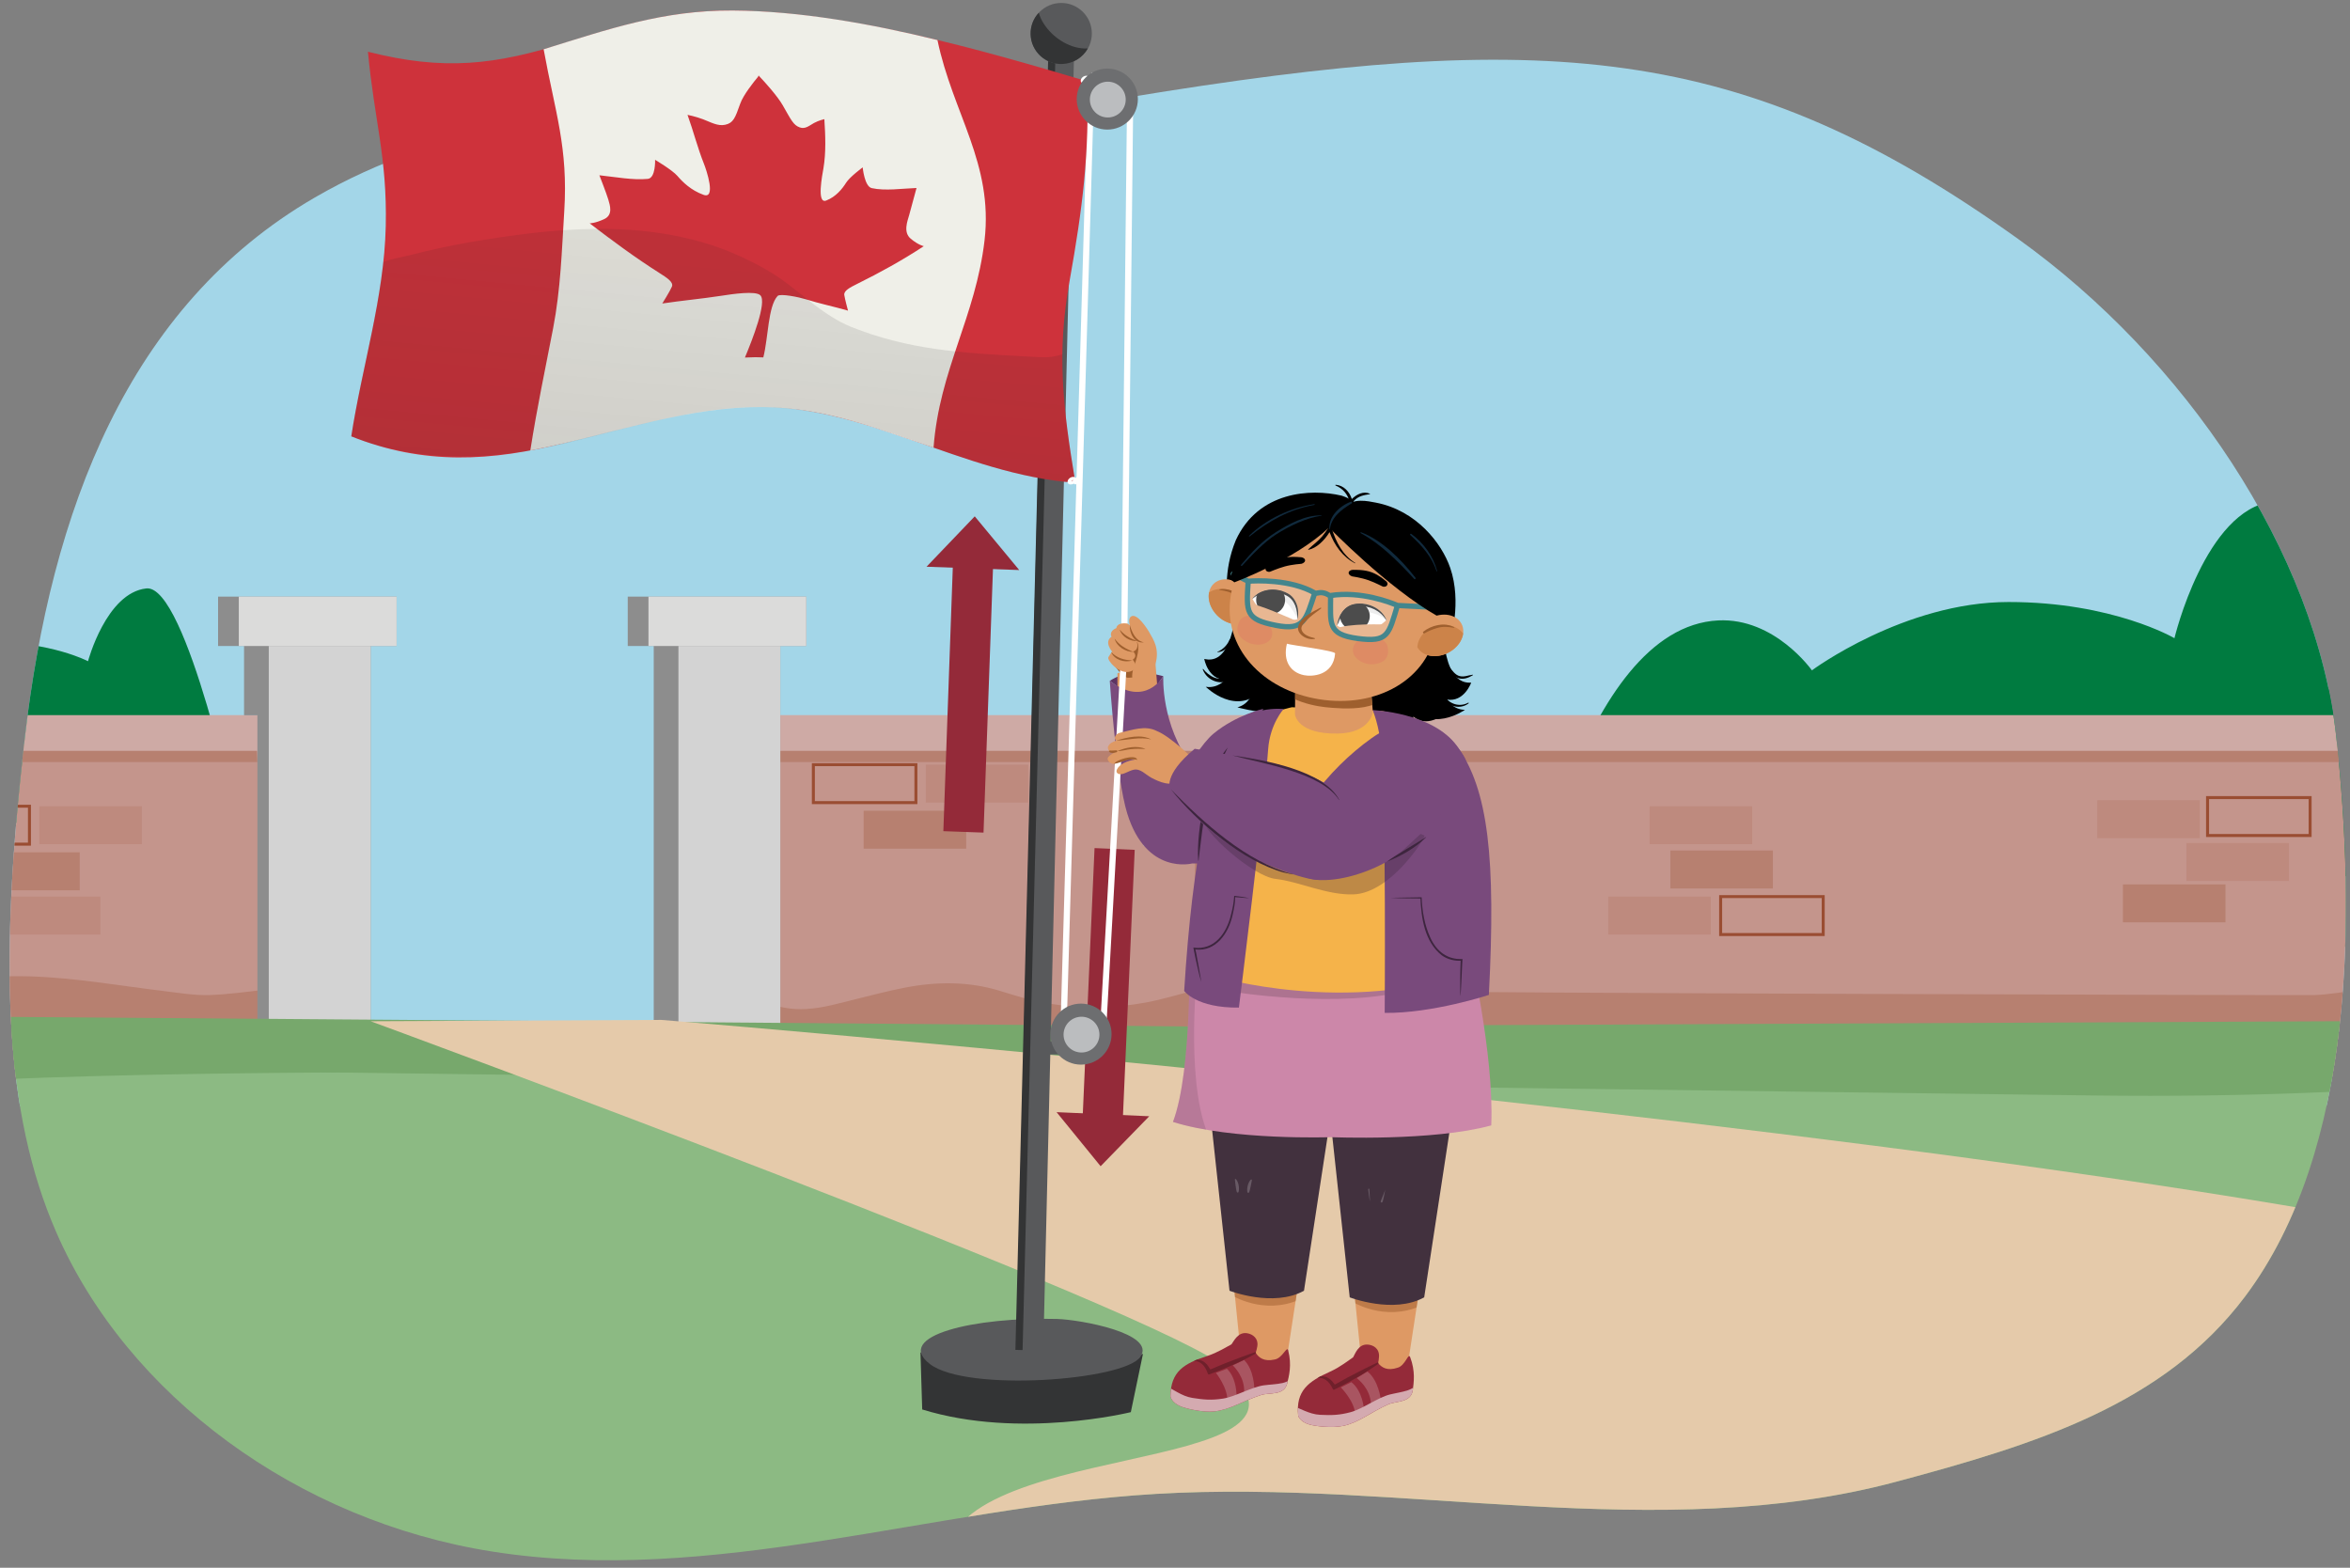 <?xml version="1.0" encoding="UTF-8"?>
<svg id="uuid-18abd7f5-a59c-441b-adcc-9b403e32bfb3" data-name="Artwork" xmlns="http://www.w3.org/2000/svg" width="760" height="507" xmlns:xlink="http://www.w3.org/1999/xlink" viewBox="0 0 760 507">
  <rect x="0" y="0" width="760" height="507" fill="#808080" stroke="none"/>
  <defs>
    <clipPath id="uuid-e06d1f04-7c92-4e99-be08-aa051d26a338">
      <path d="M18.176,398.447c22.997,52.793,77.913,93.381,141.055,103.313,71.104,11.185,142.537-14.361,214.595-18.647,80.024-4.76,162.669,16.617,239.428-3.944,45.384-12.157,86.474-24.93,112.756-59.828,35.81-47.55,35.755-124.059,29.558-180.922-6.551-60.11-49.205-122.676-102.855-161.113C563.361,13.293,499.224,9.426,364.842,31.49c-76.047,12.486-180.042-15.769-263.068,32.405C41.245,99.017,16.485,165.487,8.032,238.534-.42,311.581,1.383,359.897,18.176,398.447Z" style="fill: none;"/>
    </clipPath>
    <clipPath id="uuid-03510f99-51a1-414c-a74d-0e0c5478e496">
      <path d="M415.721,442.182s18.185-118.575,17.981-117.966-43.998-.609-43.998-.609l12.211,120.606,13.807-2.03Z" style="fill: #de9964;"/>
    </clipPath>
    <clipPath id="uuid-504b7893-4f5f-4d42-ab0e-a3e5f40dceb5">
      <path d="M454.741,444.927s18.185-118.575,17.981-117.966c-.204,.609-43.998-.609-43.998-.609l12.211,120.606,13.807-2.03Z" style="fill: #de9964;"/>
    </clipPath>
    <clipPath id="uuid-3c95e44c-66e5-4340-94fc-b1b74a996760">
      <path d="M379.338,362.816c19.161,6.051,51.096,4.931,51.096,4.931,0,0,33.06,1.4,51.844-3.809-7.512-24.485-7.139-57.709-7.139-57.709l-90.54-.28s1.126,39.948-5.261,56.868Z" style="fill: none;"/>
    </clipPath>
    <clipPath id="uuid-7f2506ab-54f5-4dab-8bfa-43451b0e0f2b">
      <path d="M390.41,438.517c3.46-1.126,6.387-3.035,7.857-3.778,.803-1.095,2.126-4.072,5.078-3.586,1.795,.295,3.705,1.656,3.269,4.281-.085,.515-.336,1.589-.52,2.04,.953,1.517,2.642,2.963,6.157,2.172,2.513-.426,3.945-4.522,4.348-2.985,1.257,4.798,.232,8.427-.302,10.671-.981,4.117-5.718,2.915-8.442,3.789-5.88,1.885-10.075,4.8-15.185,5.314-3.738,.375-9.053-.874-10.892-1.654-2.891-1.225-3.245-3.098-3.243-3.222,.072-8.09,4.425-10.616,11.876-13.04Z" style="fill: #942a39;"/>
    </clipPath>
    <clipPath id="uuid-fcdd2164-d5f6-4fa7-bd58-fa9fbb8870ea">
      <path d="M430.213,443.547c3.316-1.497,6.016-3.714,7.396-4.612,.678-1.175,1.667-4.28,4.655-4.119,1.816,.098,3.864,1.242,3.718,3.899-.028,.521-.16,1.616-.293,2.085,1.113,1.404,2.951,2.657,6.358,1.488,2.452-.697,3.426-4.925,3.995-3.442,1.776,4.632,1.154,8.351,.869,10.64-.524,4.199-5.365,3.521-7.977,4.687-5.638,2.515-9.488,5.87-14.512,6.938-3.675,.781-9.094,.118-11.008-.457-3.008-.903-3.565-2.726-3.576-2.849-.815-8.05,3.235-11.035,10.376-14.257Z" style="fill: #942a39;"/>
    </clipPath>
    <clipPath id="uuid-c7974235-0dc4-4b8f-aa41-70948e029998">
      <path d="M442.795,215.743l1.202,14.59s-.886,6.686-11.282,6.888c-13.297,.259-13.911-6.181-13.911-6.181l.097-12.182,23.894-3.116Z" style="fill: #de9964;"/>
    </clipPath>
    <clipPath id="uuid-56a3f499-9a7b-4e25-a426-0225aeddb898">
      <path d="M402.74,201.127c-3.073,1.735-7.632,.213-10.18-3.399-2.55-3.612-2.124-7.945,.95-9.681,3.075-1.735,7.634-.212,10.182,3.399,2.549,3.611,2.125,7.946-.951,9.682Z" style="fill: none;"/>
    </clipPath>
    <clipPath id="uuid-a1318fd5-3c8e-4e6a-ae60-060fe6eb7c7d">
      <path d="M432.452,202.366s.555-7.344,7.537-7.1c6.673,.233,8.35,5.277,8.35,5.277,0,0-6.343,6.938-15.887,1.823Z" style="fill: none;"/>
    </clipPath>
    <clipPath id="uuid-14f3fadc-5c03-48ad-88a7-2d9a2c24548d">
      <path d="M419.55,200.298s1.778-7.148-4.93-9.099c-6.409-1.864-9.588,2.401-9.588,2.401,0,0,3.846,8.571,14.517,6.698Z" style="fill: none;"/>
    </clipPath>
    <clipPath id="uuid-f59a491c-b149-4a9b-8ae9-60e4a37b23b5">
      <path d="M459.059,210.24c2.375,2.608,7.183,2.588,10.736-.045,3.554-2.633,4.511-6.882,2.137-9.49-2.375-2.608-7.181-2.588-10.736,.045-3.555,2.633-4.513,6.882-2.137,9.491Z" style="fill: none;"/>
    </clipPath>
    <linearGradient id="uuid-8bf7ed3e-895c-40b4-abf4-866dbda75f17" x1="-3160.881" y1="-99.002" x2="-3148.942" y2="61.953" gradientTransform="translate(-2959.058 38.778) rotate(-178.803) scale(1.013 -1.009)" gradientUnits="userSpaceOnUse">
      <stop offset="0" stop-color="#231f20" stop-opacity=".2"/>
      <stop offset="1" stop-color="#231f20" stop-opacity=".7"/>
    </linearGradient>
  </defs>
  <g style="clip-path: url(#uuid-e06d1f04-7c92-4e99-be08-aa051d26a338);">
    <g>
      <rect x="-110.262" y="-57.516" width="900.539" height="415.209" transform="translate(680.016 300.177) rotate(180)" style="fill: #a3d6e8;"/>
      <path d="M849.086,284.376s-16.939-128.7-31.272-128.7c-14.333,0-24.757,54.6-24.757,54.6,0,0-11.727-24.7-22.151-24.7s-35.181,97.5-35.181,97.5l113.362,1.3Z" style="fill: #016132;"/>
      <path d="M784.701,306.483s-27.821-146.899-49.681-144.299c-21.86,2.6-31.796,44.2-31.796,44.2,0,0-19.872-11.7-53.655-11.7s-63.591,22.1-63.591,22.1c0,0-11.988-17.035-30.26-16.15-44.961,2.179-62.169,101.31-62.169,101.31l291.151,4.54Z" style="fill: #007b40;"/>
      <path d="M76.852,267.157s-16.522-78.253-29.504-76.868c-12.982,1.385-18.882,23.545-18.882,23.545,0,0-11.801-6.233-31.864-6.233-20.062,0-37.765,11.773-37.765,11.773,0,0-7.119-9.075-17.97-8.603-26.701,1.161-36.92,53.968-36.92,53.968l172.904,2.418Z" style="fill: #007b40;"/>
      <g>
        <rect x="-217.4" y="242.632" width="313.647" height="106.453" style="fill: #c4958c;"/>
        <path d="M76.532,321.121c-2.945,.301-5.913,.584-8.888,.668-4.806,.136-9.761-.702-14.48-1.269-14.388-1.728-28.8-4.32-43.412-4.775-14.905-.464-29.64,1.754-43.943,4.608-6.544,1.306-12.979,2.919-19.641,3.886-6.492,.942-13.116,1.438-19.734,1.48-6.626,.042-13.259-.377-19.781-1.233-6.679-.877-12.907-2.447-19.31-4.027-12.829-3.165-25.929-3.065-39.056-1.002-6.561,1.031-13.019,2.383-19.495,3.662-6.546,1.293-13.218,2.865-20.021,3.182-6.039,.281-11.936-.552-17.311-2.573-3.438-1.292-6.67-2.888-10.16-4.067v29.424H96.247v-30.891c-6.463,1.308-13.086,2.249-19.714,2.927Z" style="fill: #b78070;"/>
        <polygon points="83.245 246.435 -210.028 246.435 -210.028 240.513 82.84 240.513 83.245 246.435" style="fill: #b78070;"/>
        <rect x="-223.038" y="231.273" width="319.284" height="11.537" style="fill: #ceaaa5;"/>
        <polygon points="119.862 204.772 78.928 204.772 78.928 231.306 83.245 231.306 83.245 354.808 119.862 354.808 119.862 204.772" style="fill: #8d8d8d;"/>
        <rect x="86.922" y="204.772" width="32.94" height="150.036" style="fill: #d3d3d3;"/>
        <rect x="70.528" y="192.929" width="57.735" height="15.986" style="fill: #8d8d8d;"/>
        <g>
          <rect x="-23.639" y="260.723" width="33.166" height="12.273" style="fill: none; stroke: #9a4d32; stroke-miterlimit: 10; stroke-width: .967px;"/>
          <rect x="12.716" y="260.723" width="33.166" height="12.273" style="fill: #b78070; opacity: .49;"/>
          <rect x="-.678" y="289.946" width="33.166" height="12.273" style="fill: #b78070; opacity: .49;"/>
          <rect x="-7.375" y="275.627" width="33.166" height="12.273" style="fill: #b78070;"/>
        </g>
        <rect x="77.228" y="192.929" width="51.035" height="15.986" style="fill: #dbdbda;"/>
      </g>
      <g>
        <rect x="238.881" y="242.632" width="532.525" height="106.453" style="fill: #c4958c;"/>
        <path d="M755.682,321.121c-2.349,.301-4.716,.584-7.089,.668-3.833,.136-289.111-.702-292.875-1.269-11.476-1.728-22.97-4.32-34.625-4.775-11.888-.464-23.64,1.754-35.049,4.608-5.22,1.306-10.352,2.919-15.666,3.886-5.178,.942-10.461,1.438-15.74,1.48-5.285,.042-10.576-.377-15.777-1.233-5.327-.877-10.294-2.447-15.402-4.027-10.232-3.165-20.681-3.065-31.151-1.002-5.233,1.031-10.384,2.383-15.549,3.662-5.221,1.293-10.542,2.865-15.968,3.182-4.817,.281-9.52-.552-13.807-2.573-2.742-1.292-5.32-2.888-8.104-4.067v29.424H771.406v-30.891c-5.155,1.308-10.437,2.249-15.724,2.927Z" style="fill: #b78070;"/>
        <rect x="239.33" y="240.513" width="530.592" height="5.922" style="fill: #b78070;"/>
        <rect x="238.881" y="231.273" width="532.525" height="11.537" style="fill: #ceaaa5;"/>
        <g>
          <rect x="263.043" y="247.281" width="33.166" height="12.273" style="fill: none; stroke: #9a4d32; stroke-miterlimit: 10; stroke-width: .967px;"/>
          <rect x="299.398" y="247.281" width="33.166" height="12.273" style="fill: #b78070; opacity: .49;"/>
          <rect x="279.307" y="262.185" width="33.166" height="12.273" style="fill: #b78070;"/>
        </g>
        <g>
          <rect x="370.195" y="260.723" width="33.166" height="12.273" style="fill: none; stroke: #b2b2b2; stroke-miterlimit: 10; stroke-width: .967px;"/>
          <rect x="406.55" y="260.723" width="33.166" height="12.273" style="fill: #b78070; opacity: .49;"/>
          <rect x="393.156" y="289.946" width="33.166" height="12.273" style="fill: #b78070; opacity: .49;"/>
          <rect x="386.459" y="275.627" width="33.166" height="12.273" style="fill: #b78070;"/>
        </g>
        <g>
          <rect x="556.463" y="289.946" width="33.166" height="12.273" transform="translate(1146.093 592.165) rotate(-180)" style="fill: none; stroke: #9a4d32; stroke-miterlimit: 10; stroke-width: .967px;"/>
          <rect x="520.108" y="289.946" width="33.166" height="12.273" transform="translate(1073.383 592.165) rotate(-180)" style="fill: #b78070; opacity: .49;"/>
          <rect x="533.502" y="260.723" width="33.166" height="12.273" transform="translate(1100.171 533.72) rotate(-180)" style="fill: #b78070; opacity: .49;"/>
          <rect x="540.199" y="275.042" width="33.166" height="12.273" transform="translate(1113.565 562.358) rotate(-180)" style="fill: #b78070;"/>
        </g>
        <g>
          <rect x="713.933" y="257.929" width="33.166" height="12.273" transform="translate(1461.033 528.13) rotate(-180)" style="fill: none; stroke: #9a4d32; stroke-miterlimit: 10; stroke-width: .967px;"/>
          <rect x="707.091" y="272.614" width="33.166" height="12.273" transform="translate(1447.347 557.502) rotate(-180)" style="fill: #b78070; opacity: .49;"/>
          <rect x="678.26" y="258.789" width="33.166" height="12.273" transform="translate(1389.687 529.852) rotate(-180)" style="fill: #b78070; opacity: .49;"/>
          <rect x="686.569" y="285.999" width="33.166" height="12.273" transform="translate(1406.303 584.272) rotate(-180)" style="fill: #b78070;"/>
        </g>
        <g>
          <rect x="211.418" y="204.772" width="40.934" height="150.036" style="fill: #8d8d8d;"/>
          <rect x="219.411" y="204.772" width="32.94" height="150.036" style="fill: #d3d3d3;"/>
          <rect x="203.017" y="192.929" width="57.735" height="15.986" style="fill: #8d8d8d;"/>
          <rect x="209.717" y="192.929" width="51.035" height="15.986" style="fill: #dbdbda;"/>
        </g>
      </g>
      <polygon points="-73.835 332.153 839.299 332.153 906.997 524.026 -95.876 521.14 -73.835 332.153" style="fill: #8cba83;"/>
      <path d="M119.862,330.265l51.644,16.593s-113.664-1.015-185.982,2.885c-72.317,3.9-64.469,10.364-64.469,10.364l-.977-28.275,199.784-1.567Z" style="fill: #77a86c;"/>
      <path d="M839.68,345.482c-2.932,0-59.621,10.103-163.203,8.775-4192.202-53.746-372.823-23.387-291.365-22.316l453.591-2.059,.977,15.6Z" style="fill: #77a86c;"/>
      <path d="M551.599,605.774s-240.629-56.11-245.543-98.774c-4.914-42.664,129.74-28.432,90.749-64.344-19.49-17.95-276.943-112.391-276.943-112.391l93.99-.439s651.596,52.762,683.538,105.465c31.942,52.703-52.022,73.467-42.193,106.092,9.828,32.625,214.189,132.325,214.189,132.325l-517.787-67.933Z" style="fill: #e5caaa;"/>
    </g>
  </g>
  <g>
    <polygon points="321.314 178.867 321.121 184.271 321.112 184.517 321.097 184.939 318.077 269.255 305.085 268.79 308.105 184.474 308.12 184.052 308.129 183.806 308.323 178.402 321.314 178.867" style="fill: #942a39;"/>
    <polygon points="315.236 166.981 329.624 184.346 299.643 183.272 315.236 166.981" style="fill: #942a39;"/>
  </g>
  <g>
    <polygon points="349.965 365.206 350.203 359.804 350.214 359.558 353.981 274.261 366.968 274.834 363.202 360.131 363.191 360.377 362.952 365.78 349.965 365.206" style="fill: #942a39;"/>
    <polygon points="355.944 377.142 341.702 359.658 371.672 360.981 355.944 377.142" style="fill: #942a39;"/>
  </g>
  <g>
    <g>
      <path d="M415.721,442.182s18.185-118.575,17.981-117.966-43.998-.609-43.998-.609l12.211,120.606,13.807-2.03Z" style="fill: #de9964;"/>
      <g style="clip-path: url(#uuid-03510f99-51a1-414c-a74d-0e0c5478e496);">
        <path d="M398.189,418.786s10.424,6.701,22.228,1.422l1.628-8.731-23.811-1.624-.046,8.933Z" style="fill: #9e5f2e; opacity: .5;"/>
      </g>
    </g>
    <g>
      <path d="M454.741,444.927s18.185-118.575,17.981-117.966c-.204,.609-43.998-.609-43.998-.609l12.211,120.606,13.807-2.03Z" style="fill: #de9964;"/>
      <g style="clip-path: url(#uuid-504b7893-4f5f-4d42-ab0e-a3e5f40dceb5);">
        <path d="M437.21,420.873s10.424,6.701,22.228,1.422l1.628-8.731-23.811-1.624-.046,8.933Z" style="fill: #9e5f2e; opacity: .5;"/>
      </g>
    </g>
    <path d="M387.348,322.389l10.281,95.023s14.16,5.482,24.086,0l14.026-91.774-48.393-3.249Z" style="fill: #42313e;"/>
    <path d="M426.223,324.524l10.281,95.023s14.16,5.482,24.086,0l14.026-91.774-48.393-3.249Z" style="fill: #42313e;"/>
    <path d="M379.338,362.816c19.161,6.051,51.096,4.931,51.096,4.931,0,0,33.06,1.4,51.844-3.809,.994-23.06-7.139-57.709-7.139-57.709l-90.54-.28s1.126,39.948-5.261,56.868Z" style="fill: #cc87a9;"/>
    <g style="clip-path: url(#uuid-3c95e44c-66e5-4340-94fc-b1b74a996760);">
      <path d="M387.064,315.514l-10.248-.136s-12.5,23.806,3.706,54.484c-3.819-.428-3.816-.504,11.493-.268-8.964-15.694-4.951-54.08-4.951-54.08Z" style="fill: #645; opacity: .2;"/>
    </g>
    <path d="M402.305,310.753l-4.698,9.851s36.242,5.986,59.036-.715l.407-11.776-54.745,2.639Z" style="fill: #645; opacity: .3;"/>
    <g>
      <path d="M390.41,438.517c3.46-1.126,6.387-3.035,7.857-3.778,.803-1.095,2.126-4.072,5.078-3.586,1.795,.295,3.705,1.656,3.269,4.281-.085,.515-.336,1.589-.52,2.04,.953,1.517,2.642,2.963,6.157,2.172,2.513-.426,3.945-4.522,4.348-2.985,1.257,4.798,.232,8.427-.302,10.671-.981,4.117-5.718,2.915-8.442,3.789-5.88,1.885-10.075,4.8-15.185,5.314-3.738,.375-9.053-.874-10.892-1.654-2.891-1.225-3.245-3.098-3.243-3.222,.072-8.09,4.425-10.616,11.876-13.04Z" style="fill: #942a39;"/>
      <g style="clip-path: url(#uuid-7f2506ab-54f5-4dab-8bfa-43451b0e0f2b);">
        <path d="M398.709,441.54c.348,.448,3.976,3.721,3.655,9.007l3.296-1.362s-.025-6.197-3.32-9.381l-3.63,1.736Z" style="fill: #a95561;"/>
        <path d="M393.252,443.97s3.9,4.962,3.654,9.007l2.996-1.417s.197-5.721-3.097-8.904l-3.553,1.314Z" style="fill: #a95561;"/>
        <path d="M376.044,447.685c3.307,1.453,6.009,3.821,9.591,4.384,3.671,.579,6.175,.806,9.959,.208,3.93-.621,9.249-3.768,13.185-4.287,2.004-.265,3.976-.3,5.985-.733,2.065-.446,3.814-1.976,5.815-2.802,3.742-1.546,6.636,4.785,2.878,8.628-3.805,3.891-8.25,4.945-12.546,5.165-4.906,.249-9.971,3.306-14.878,3.996-4.595,.645-8.372,.062-12.817-.95-3.927-.893-8.543-3.667-10.736-8.509-1.536-3.388,1.071-6.194,3.565-5.099Z" style="fill: #d4aab0;"/>
        <path d="M407.589,436.873c-5.133,3.038-10.639,5.418-16.224,7.486-.138,.048-.23,.091-.404,.142-.284-.018-.279-.211-.379-.366-.832-2.44-2.381-4.366-5.201-3.947l-.019-.149c1.031-.453,2.35-.479,3.543,.097,1.458,.711,2.285,2.282,2.893,3.47-.033-.055-.075-.106-.123-.149-.179-.178-.548-.351-.95-.276-.063,.012-.124,.029-.181,.05-.054,.021-.008,.003-.017,.006l.025-.011c3.561-1.547,7.157-2.987,10.802-4.333,2.012-.763,4.057-1.45,6.157-2.148l.078,.129h0Z" style="fill: #6f202b;"/>
      </g>
    </g>
    <g>
      <path d="M430.213,443.547c3.316-1.497,6.016-3.714,7.396-4.612,.678-1.175,1.667-4.28,4.655-4.119,1.816,.098,3.864,1.242,3.718,3.899-.028,.521-.16,1.616-.293,2.085,1.113,1.404,2.951,2.657,6.358,1.488,2.452-.697,3.426-4.925,3.995-3.442,1.776,4.632,1.154,8.351,.869,10.64-.524,4.199-5.365,3.521-7.977,4.687-5.638,2.515-9.488,5.87-14.512,6.938-3.675,.781-9.094,.118-11.008-.457-3.008-.903-3.565-2.726-3.576-2.849-.815-8.05,3.235-11.035,10.376-14.257Z" style="fill: #942a39;"/>
      <g style="clip-path: url(#uuid-fcdd2164-d5f6-4fa7-bd58-fa9fbb8870ea);">
        <path d="M438.792,445.646c.395,.407,4.36,3.265,4.62,8.554l3.127-1.713s-.704-6.157-4.328-8.962l-3.418,2.121Z" style="fill: #a95561;"/>
        <path d="M433.635,448.657s4.421,4.507,4.619,8.554l2.823-1.735s-.431-5.708-4.054-8.513l-3.388,1.694Z" style="fill: #a95561;"/>
        <path d="M416.937,454.226c3.446,1.083,6.392,3.143,10.014,3.311,3.713,.175,6.226,.128,9.922-.88,3.838-1.046,8.781-4.754,12.637-5.699,1.964-.482,3.919-.732,5.869-1.382,2.003-.668,3.574-2.38,5.473-3.419,3.55-1.944,7.121,4.032,3.806,8.263-3.356,4.282-7.659,5.815-11.905,6.503-4.85,.783-9.549,4.373-14.351,5.595-4.497,1.143-8.315,.975-12.845,.453-4.002-.459-8.893-2.714-11.604-7.287-1.898-3.2,.386-6.274,2.985-5.457Z" style="fill: #d4aab0;"/>
        <path d="M447.108,440.039c-4.77,3.58-9.983,6.546-15.309,9.211-.134,.063-.215,.115-.389,.185-.287,.004-.293-.178-.413-.325-1.094-2.334-2.845-4.078-5.601-3.355l-.035-.146c.976-.562,2.284-.732,3.532-.29,1.529,.55,2.516,2.012,3.257,3.135-.038-.05-.083-.095-.134-.132-.042-.062-.391-.216-.568-.214-.121-.013-.256-.003-.382,.031-.351,.128-.179,.075-.198,.073,3.37-1.926,6.787-3.751,10.264-5.485,1.916-.978,3.874-1.884,5.885-2.807l.091,.12h0Z" style="fill: #6f202b;"/>
      </g>
    </g>
    <path d="M399.361,381.483c-.024-.218,.252-.277,.375-.131,.839,1.001,1.107,2.715,.856,3.977-.085,.429-.496,.469-.64,.048-.209-.609-.519-3.222-.591-3.893Z" style="fill: #685a65;"/>
    <path d="M404.869,381.652c.038-.217-.232-.294-.365-.156-.905,.943-1.287,2.635-1.122,3.91,.056,.434,.464,.5,.636,.09,.249-.594,.734-3.18,.85-3.844Z" style="fill: #685a65;"/>
    <path d="M443.07,388.502c-.209-.609-.519-3.222-.591-3.893-.024-.218,.252-.277,.375-.131" style="fill: #685a65;"/>
    <path d="M446.501,388.532c.056,.434,.464,.5,.636,.09,.249-.594,.734-3.18,.85-3.844" style="fill: #685a65;"/>
  </g>
  <g>
    <path d="M401.5,207.491s4.603,10.98-5.032,13.115c-.122,.027-.245,.053-.371,.077,0,0,3.759,5.662,8.936,3.428,0,0-1.037,3.638-4.851,4.626,0,0,21.576,6.364,25.663-5.397l-11.703-14.966-12.642-.883Z"/>
    <path d="M397.662,206.847c-.762,1.774-2.143,3.214-3.941,3.948-.061,.025-.038,.127,.027,.124,2.178-.111,3.945-1.849,4.522-3.885,.115-.402-.449-.558-.608-.188Z"/>
    <path d="M399.773,194.591s-.259,20.487-9.94,18.577c-.122-.024-.245-.051-.37-.079,0,0,1.161,6.693,6.801,6.723,0,0-2.416,2.916-6.307,2.291,0,0,9.982,9.952,18.461,.823l3.781-22.279-12.426-6.056Z"/>
    <path d="M397.917,218.661c-1.751,.688-3.502,1.185-5.291,.437-1.418-.593-2.808-1.798-3.488-2.742-.063-.088-.2,.028-.161,.132,1.453,3.843,6.151,5.384,9.471,3.033,.495-.349-.013-1.063-.531-.859Z"/>
    <path d="M465.656,217.033s-7.82,8.988,.66,14.027c.107,.064,.216,.126,.328,.188,0,0-5.349,4.203-9.563,.463,0,0-.156,3.78,3.155,5.91,0,0-22.519-.508-22.707-12.952l15.846-10.749,12.283,3.114Z"/>
    <path d="M476.274,218.194c-1.464,.176-2.721,.824-4.228,.445-1.439-.362-2.444-1.871-3.317-2.952-.266-.329-.779,.107-.568,.452,.772,1.259,1.837,2.625,3.295,3.121,1.741,.593,3.343,.003,4.865-.9,.071-.044,.044-.178-.048-.167Z"/>
    <path d="M466.765,199.534s-1.216,21.477,8.651,21.238c.124-.004,.251-.008,.378-.015,0,0-2.283,6.399-7.849,5.472,0,0,1.885,3.282,5.825,3.328,0,0-11.53,8.114-18.331-2.321l-.127-27.456,11.453-.245Z"/>
    <path d="M474.8,227.256c-2.745,1.497-5.992,.44-7.62-2.043-.247-.378-.766,.005-.566,.384,1.544,2.928,5.626,3.97,8.328,1.867,.131-.101,0-.285-.143-.208Z"/>
    <path d="M417.837,228.714s-16.519,3.022-20.265,14.623c-6.403,19.83-4.53,72.471-4.53,72.471,0,0,42.617,12.708,82.674-1.684,0,0,1.368-49.737-6.848-69.958-4.632-11.401-22.064-14.254-22.064-14.254l-28.968-1.199Z" style="fill: #f5b34a;"/>
    <path d="M443.909,229.639s19.369,.686,27.277,11.601c10.138,13.996,12.623,36.339,10.319,80.504,0,0-18.251,6.003-33.69,5.816,0,0,.486-65.886-1.037-84.798-.663-8.236-2.869-13.123-2.869-13.123Z" style="fill: #794a7c;"/>
    <g>
      <path d="M442.795,215.743l1.202,14.59s-.886,6.686-11.282,6.888c-13.297,.259-13.911-6.181-13.911-6.181l.097-12.182,23.894-3.116Z" style="fill: #de9964;"/>
      <g style="clip-path: url(#uuid-c7974235-0dc4-4b8f-aa41-70948e029998);">
        <path d="M412.239,214.733c2.302-1.316,4.716,.108,6.972,1.026,3.182,1.294,6.339,2.036,9.672,2.208,2.958,.154,5.869-.384,8.76-1.176,3.261-.894,5.692-2.47,8.913-.438,1.221,.77,.811,2.936,1.23,4.467,2.683,9.825-13.774,8.457-19.255,7.865-4.838-.524-17.382-3.197-17.256-11.963,.011-.779,.401-1.669,.964-1.99Z" style="fill: #9e5f2e;"/>
      </g>
    </g>
    <path d="M439.114,169.639c-3.825,6.999-.854,8.744-23.541,9.951-11.254,.598-16.267,12.173-18.588,16.967-.005-3.178-1.529-11.631,2.689-21.883,7.321-15.872,24.278-16.688,34.077-14.417,0,0,9.187,2.382,5.362,9.382Z"/>
    <path d="M433.456,170.325s1.569,7.578,15.975,14.829c13.993,7.042,19.625,21.683,19.625,21.683,0,0,3.78-12.064-.041-23.176-2.737-7.97-10.951-18.615-24.124-21.13-2.328-.445-7.667-1.644-9.472,1.511,0,0-2.335,1.911-1.963,6.284Z"/>
    <g>
      <path d="M402.74,201.127c-3.073,1.735-7.632,.213-10.18-3.399-2.55-3.612-2.124-7.945,.95-9.681,3.075-1.735,7.634-.212,10.182,3.399,2.549,3.611,2.125,7.946-.951,9.682Z" style="fill: #de9964;"/>
      <g style="clip-path: url(#uuid-56a3f499-9a7b-4e25-a426-0225aeddb898);">
        <path d="M402.115,193.878c-2.762-3.445-7.71-4.482-11.052-2.32-3.342,2.164-3.81,6.708-1.047,10.152,2.762,3.444,7.709,4.482,11.051,2.319,3.341-2.163,3.811-6.707,1.048-10.15Z" style="fill: #cc8349;"/>
        <path d="M394.424,190.576c3.538-.599,7.199,1.734,9.001,4.488,.23,.351-.27,.69-.559,.362-.934-1.065-2.036-1.986-3.217-2.819-1.704-1.199-3.196-1.496-5.228-1.816-.14-.022-.127-.194,.003-.215Z" style="fill: #9e5f2e;"/>
      </g>
    </g>
    <path d="M464.585,203.279c-2.702,16.768-19.569,25.803-37.947,22.856-18.378-2.947-31.306-16.758-28.606-33.527,2.701-16.768,19.788-27.972,38.166-25.026,18.378,2.947,31.086,18.927,28.387,35.696Z" style="fill: #de9964;"/>
    <path d="M447.262,189.717c-.103-.014-2.309-1.228-4.678-2.074-2.374-.845-5.35-1.261-5.35-1.261-.729-.249-1.282-.858-1.01-1.43,.275-.57,1.065-.759,1.93-.659,0,0,3.087-.14,5.543,.814,2.455,.957,4.176,2.543,4.176,2.543,.677,.423,1.041,.97,.767,1.542-.235,.491-.742,.622-1.379,.525Z"/>
    <path d="M410.664,184.915c.104-.007,2.393-1.056,4.818-1.727,2.43-.669,5.428-.867,5.428-.867,.746-.195,1.342-.762,1.112-1.352-.232-.589-1.006-.834-1.877-.798,0,0-3.068-.366-5.588,.407-2.519,.775-4.352,2.231-4.352,2.231-.707,.372-1.11,.892-.878,1.482,.198,.507,.694,.675,1.337,.624Z"/>
    <path d="M437.635,211.092c.609,2.367,3.97,4.149,7.056,3.665,3.087-.487,4.653-2.131,4.12-5.425-.385-2.393-3.601-3.895-6.687-3.409-3.088,.486-5.097,2.799-4.489,5.17Z" style="fill: #de8b64;"/>
    <path d="M410.988,206.556c-1.232,2.055-4.929,2.58-7.736,1.03-2.809-1.553-3.849-3.68-2.436-6.65,1.025-2.158,4.506-2.466,7.314-.915,2.809,1.552,4.087,4.476,2.858,6.535Z" style="fill: #de8b64;"/>
    <g>
      <path d="M432.452,202.366s.555-7.344,7.537-7.1c6.673,.233,8.35,5.277,8.35,5.277,0,0-6.343,6.938-15.887,1.823Z" style="fill: #fff;"/>
      <g style="clip-path: url(#uuid-a1318fd5-3c8e-4e6a-ae60-060fe6eb7c7d);">
        <path d="M451.732,199.977c-2.526-2.988-5.466-6.148-12.049-6.067-6.696,.082-9.837,4.452-11.67,8.063-.536,1.057,.547,2.077,1.593,1.77,3.597-1.054,5.79-6.063,10.584-5.906,5.627,.184,7.369,1.95,9.557,3.911,1.115,1,2.984-.591,1.986-1.771Z" style="opacity: .1;"/>
        <path d="M442.931,199.956c-.41,2.537-2.869,4.253-5.493,3.834-2.624-.419-4.418-2.814-4.008-5.35,.41-2.537,2.871-4.253,5.494-3.835,2.625,.419,4.417,2.815,4.007,5.351Z"/>
      </g>
      <path d="M432.411,202.362c.31-3.162,2.337-6.483,5.674-7.016,4.043-.745,8.745,1.205,10.294,5.183l-.078,.026c-.472-.784-1.032-1.493-1.703-2.068-2.441-2.275-6.4-3.068-9.541-2.034-2.593,.907-3.772,3.626-4.645,5.908h0Z"/>
    </g>
    <g>
      <path d="M419.55,200.298s1.778-7.148-4.93-9.099c-6.409-1.864-9.588,2.401-9.588,2.401,0,0,3.846,8.571,14.517,6.698Z" style="fill: #fff;"/>
      <g style="clip-path: url(#uuid-14f3fadc-5c03-48ad-88a7-2d9a2c24548d);">
        <path d="M401.989,192.003c3.339-2.048,7.122-4.13,13.349-1.995,6.334,2.171,7.945,7.302,8.551,11.304,.177,1.172-1.173,1.802-2.069,1.184-3.081-2.125-3.595-7.568-8.195-8.918-5.401-1.584-7.611-.451-10.303,.727-1.373,.601-2.65-1.494-1.332-2.302Z" style="opacity: .1;"/>
        <path d="M406.315,193.248c-.409,2.543,1.325,4.935,3.874,5.342,2.548,.409,4.946-1.321,5.355-3.863,.41-2.541-1.324-4.934-3.871-5.342-2.549-.408-4.947,1.321-5.357,3.863Z"/>
      </g>
      <path d="M419.51,200.288c.177-2.952-.698-6.318-3.503-7.717-2.648-1.32-5.942-1.648-8.675-.376-.817,.336-1.572,.834-2.266,1.43l-.066-.049c2.72-3.289,7.791-3.678,11.401-1.707,2.93,1.467,4.056,5.6,3.109,8.419h0Z"/>
    </g>
    <path d="M447.698,203.264c.438-.316,1.384-1.243,.845-1.282-.525-.037-13.084-.511-16.571,1.396-4.179,2.286,7.611,3.591,8.061,3.441,.361-.12,5.161-1.751,7.665-3.556Z" style="fill: #de9964;"/>
    <path d="M419.437,200.885s-13.997-6.284-14.897-5.386c-3.37,3.362,3.52,6.064,3.991,6.116s9.251-.007,10.906-.729Z" style="fill: #de9964;"/>
    <g>
      <path d="M403.669,187.972s12.16-1.266,21.531,3.786c0,0-2.315,13.263-10.106,10.855,0,0-7.971-.87-9.868-3.22-1.896-2.348-2.141-3.26-1.557-11.421Z" style="fill: #fff; opacity: .3;"/>
      <path d="M451.491,196.094s-11.164-5.009-21.635-3.142c0,0-1.914,13.329,6.237,13.478,0,0,7.845,1.668,10.377,.03,2.531-1.638,3.045-2.428,5.02-10.366Z" style="fill: #fff; opacity: .3;"/>
      <g>
        <path d="M403.666,188c-.634,10.052-.912,12.29,8.972,14.232,9.079,1.784,9.705-1.692,12.563-10.474" style="fill: none; stroke: #44868d; stroke-miterlimit: 10; stroke-width: 1.698px;"/>
        <g>
          <path d="M464.9,196.453l-12.95-.653c-2.137-.946-11.813-4.735-21.623-3.219-.638,.098-.828-.569-2.468-.871-1.382-.255-2.125,.353-2.657,.047-7.806-4.482-19.209-4.016-21.531-3.786l-4.837-2.347" style="fill: none; stroke: #44868d; stroke-linecap: round; stroke-miterlimit: 10; stroke-width: 1.698px;"/>
          <path d="M451.956,195.75c-2.869,9.416-2.961,12.088-12.939,10.716-9.788-1.347-8.697-4.646-8.691-13.885" style="fill: none; stroke: #44868d; stroke-miterlimit: 10; stroke-width: 1.698px;"/>
        </g>
      </g>
    </g>
    <path d="M429.814,170.594s19.03,19.606,35.212,28.739l1.746-.368,.054-7.793-10.071-17.251-12.666-7.179-2.466-.552-17.27-2.029-15.438,5.197-7.466,9.487s-3.22,5.883-3.752,8.593c.795,.168,1.481,.884,1.481,.884,0,0,19.537-7.215,30.638-17.729Z"/>
    <path d="M443.037,159.662c-2.037-.895-4.189,.106-5.849,1.708-.776-2.356-2.564-4.371-5.191-4.604-.135-.012-.209,.181-.072,.239,2.466,1.03,3.886,2.836,4.521,5.159-.966,1.139-1.693,2.443-2.005,3.572-.103,.37,.474,.622,.686,.31,.575-.843,1.045-1.717,1.586-2.554,.037,.262,.08,.52,.101,.792,.041,.538,.801,.42,.811-.089,.011-.58-.046-1.172-.157-1.756,.14-.176,.287-.349,.445-.517,1.441-1.536,3.135-1.805,5.101-2.121,.07-.012,.092-.107,.024-.138Z"/>
    <path d="M423.095,177.646c1.499-1.426,3.135-2.582,4.497-4.175,.727-.852,1.364-1.764,1.931-2.719-.696-2.177-1.133-4.428-1.359-6.581-.047-.455,.589-.52,.691-.092,.419,1.751,.851,3.576,1.374,5.383,.288-.559,.561-1.125,.815-1.702,.164-.374,.805-.223,.711,.197-.205,.917-.583,1.92-1.091,2.925,1.43,4.446,3.564,8.638,7.635,11.178,.058,.035,0,.133-.06,.102-4.039-2.046-6.668-5.849-8.255-10.078-1.657,2.696-4.181,5.16-6.822,5.722-.099,.02-.125-.105-.067-.16Z"/>
    <g>
      <path d="M459.059,210.24c2.375,2.608,7.183,2.588,10.736-.045,3.554-2.633,4.511-6.882,2.137-9.49-2.375-2.608-7.181-2.588-10.736,.045-3.555,2.633-4.513,6.882-2.137,9.491Z" style="fill: #de9964;"/>
      <g style="clip-path: url(#uuid-f59a491c-b149-4a9b-8ae9-60e4a37b23b5);">
        <path d="M461.929,203.551c3.705-2.406,8.729-1.845,11.224,1.252,2.496,3.099,1.513,7.562-2.192,9.968-3.705,2.406-8.729,1.846-11.223-1.252-2.494-3.098-1.514-7.562,2.191-9.968Z" style="fill: #cc8349;"/>
        <path d="M470.27,202.82c-3.17-1.675-7.38-.604-9.957,1.449-.328,.261,.04,.739,.416,.517,1.223-.718,2.557-1.249,3.941-1.67,1.995-.606,3.506-.422,5.537-.09,.141,.023,.178-.145,.064-.206Z" style="fill: #9e5f2e;"/>
      </g>
    </g>
    <path d="M436.896,162.245c.339-.126,.539,.363,.221,.556-3.177,1.934-6.596,4.409-7.016,8.354-.011,.091-.13,.098-.14,.011-.406-4.07,3.282-7.569,6.934-8.922Z" style="fill: #102a3d;"/>
    <path d="M457.376,187.226c-5.441-5.842-10.702-11.2-17.316-14.827-.139-.077-.059-.332,.081-.279,6.648,2.498,12.776,8.489,17.584,14.662,.249,.318-.075,.738-.348,.445Z" style="fill: #102a3d;"/>
    <path d="M464.769,184.639c-1.255-4.79-4.381-9.061-8.355-11.985-.25-.184-.532,.161-.306,.371,3.596,3.3,6.966,6.95,8.471,11.689,.04,.128,.223,.051,.19-.074Z" style="fill: #102a3d;"/>
    <path d="M427.368,166.815c-4.486,.448-10.478,3.337-14.563,5.944-4.118,2.627-7.94,6.763-11.138,10.219-.159,.169-.469-.104-.326-.277,3.325-3.966,6.795-7.783,11.356-10.648,3.861-2.425,9.39-5.547,14.652-5.37,.094,.003,.108,.122,.018,.131Z" style="fill: #102a3d;"/>
    <path d="M425.044,163.028c-7.78,1.211-15.434,4.755-21.102,10.271-.103,.101,.061,.271,.172,.183,6.318-5.055,12.904-8.742,20.958-10.204,.159-.029,.134-.275-.028-.25Z" style="fill: #102a3d;"/>
    <path d="M408.54,229.212s-8.761,2.015-16.044,8.003c-7.282,5.988-18.85,30.177-18.85,30.177l17.647,5.546,17.247-43.726Z" style="fill: #794a7c;"/>
    <path d="M415.138,229.287c.205,0-12.782-1.406-16.871,7.68-6.598,14.663-12.597,39.2-15.296,83.487,0,0,3.949,5.574,17.696,5.386,0,0,8.099-64.603,9.455-83.516,.59-8.236,5.016-13.037,5.016-13.037Z" style="fill: #794a7c;"/>
    <path d="M449.801,290.332c.042,0,9.923-.163,9.962-.163,.177,4.45,.934,8.971,2.802,13.039,2.031,4.464,5.517,7.188,10.418,6.922-.068-.009-.517,12.098-.696,11.958-.085-3.867-.057-8.109,.118-11.987l.564,.548c-2.312,.228-4.787-.322-6.715-1.725-5.538-4.4-6.641-12.072-6.886-18.707l.359,.349c-3.266-.056-6.779,.003-9.926-.233h0Z" style="fill: #3d253e;"/>
    <path d="M404.013,290.486l-4.55-.363c.041,1.729-.426,4.005-.859,5.865-1.286,5.816-5.365,11.845-12.04,11.054,.112-.35,1.945,10.623,1.985,10.564-.816-2.327-1.347-5.371-1.955-7.877-.106-.499-.562-2.859-.655-3.297,6.76,.995,10.753-4.651,12.156-10.573,.553-2.005,.915-4.087,1.055-6.158,1.585,.213,3.412,.39,4.862,.785h0Z" style="fill: #3d253e;"/>
    <path d="M425.164,206.361c-1.597-.37-3.777-1.04-4.238-2.731-.329-1.208,.931-2.324,1.663-3.074,1.356-1.391,3.011-2.527,4.584-3.713,.276-.208,.08-.435-.218-.277-2.656,1.407-6.049,2.932-7.035,5.734-.909,2.577,2.654,4.89,5.275,4.306,.131-.028,.111-.212-.031-.245Z" style="fill: #9e5f2e;"/>
    <path d="M431.785,211.308c.071-.87-14.397-2.693-15.596-3.142-1.35,5.685,1.205,9.281,5.498,10.173,2.477,.515,9.499,.3,10.098-7.031Z" style="fill: #fff;"/>
    <path d="M376.218,218.674s-5.045-1.401-8.79-1.467-8.519,2.952-8.519,2.952l10.71,7.887,6.599-9.371Z" style="fill: #5e3463;"/>
    <polygon points="373.646 214.119 374.447 224.21 369.618 228.045 361.384 225.178 361.384 217.718 373.646 214.119" style="fill: #de9964;"/>
    <path d="M393.635,279.296s10.786-6.569-7.96-31.333c-10.365-13.693-9.458-29.288-9.458-29.288,0,0-5.792,10.379-17.309,1.485,0,0,2.075,31.379,5.639,42.895,6.213,20.078,21.004,16.178,21.004,16.178l8.084,.064Z" style="fill: #794a7c;"/>
    <path d="M397.061,241.75c-2.785,5.695-5.24,11.522-6.563,17.751-1.55,6.164-2.072,12.498-2.871,18.791h-.125c-.681-9.975,2.977-29.157,9.559-36.541h0Z" style="fill: #3d253e;"/>
    <path d="M389.488,265.226c-1.163,3.037,15.525,18.186,23.063,19.008,7.537,.821,16.452,5.255,25.068,5.002,12.277-.361,23.589-18.658,23.063-19.008-3.996-2.656-38.048-2.922-48.12-4.065-10.072-1.144-20.618-3.281-20.618-3.281,0,0-.371-3.1-2.456,2.345Z" style="fill: #3d253e; opacity: .3;"/>
    <path d="M473.27,244.29c-5.708-9.093-15.777-15.465-29.746-5.535-13.969,9.93-28.083,27.528-25.96,39.476,2.122,11.948,27.339,4.989,36.333-3.454,8.994-8.443,25.081-21.394,19.373-30.487Z" style="fill: #794a7c;"/>
    <path d="M461.215,270.756c-3.493,3.48-8.225,6.169-12.66,7.872,1.751-1.34,4.399-2.874,6.28-4.041l3.156-1.902c1.037-.658,2.112-1.272,3.159-1.985l.065,.055h0Z" style="fill: #3d253e;"/>
  </g>
  <g>
    <g>
      <path d="M369.642,437.825l-3.927,18.846s-35.882,8.893-67.468-.868l-.569-18.474s33.966,14.395,71.964,.496Z" style="fill: #333435;"/>
      <path d="M341.915,426.539c-26.769-.746-53.071,5.468-41.167,14.586,11.904,9.118,62.648,5.324,68.029-2.295,5.381-7.62-19.477-12.085-26.862-12.29Z" style="fill: #58595b;"/>
    </g>
    <path d="M359.646,212.823s.414,3.534,4.583,6.212c.596,.382,2.06-.166,2.861,.154,5.317,2.122,3.775-7.246,3.775-7.246l-1.157-8.548-3.777-1.832-6.284,11.261Z" style="fill: #9e5f2e;"/>
    <g>
      <polygon points="347.318 19.074 337.421 435.627 328.628 436.169 339.073 18.093 347.318 19.074" style="fill: #58595b;"/>
      <line x1="340.183" y1="17.452" x2="329.547" y2="436.564" style="fill: none; stroke: #333435; stroke-miterlimit: 10; stroke-width: 2.324px;"/>
      <ellipse cx="343.216" cy="10.823" rx="9.89" ry="9.867" style="fill: #58595b;"/>
      <path d="M345.455,34.318c6.381-6.366,.979-6.745,.979-6.745" style="fill: none; stroke: #fff; stroke-linecap: round; stroke-miterlimit: 10; stroke-width: .856px;"/>
      <path d="M330.722,22.023l7.959,1.789s1.533-.085,5.08,1.578c3.547,1.663,3.998,3.262,3.998,3.262,0,0,.045,3.298-2.304,1.423-5.317-4.244,9.571-2.122,9.571-2.122" style="fill: none; stroke: #fff; stroke-linecap: round; stroke-miterlimit: 10; stroke-width: .856px;"/>
      <path d="M333.298,11.179c-.094-2.717,.923-5.215,2.643-7.06,.34,1.273,.94,2.49,1.642,3.581,1.416,2.204,3.37,4.086,5.58,5.489,2.255,1.432,4.863,2.409,7.555,2.491,.368,.011,.733,.004,1.095-.019-1.635,2.906-4.707,4.916-8.289,5.039-5.459,.188-10.037-4.075-10.225-9.521Z" style="fill: #333435;"/>
      <path d="M345.315,27.702s1.203-3.994,2.443,.948" style="fill: none; stroke: #fff; stroke-linecap: round; stroke-miterlimit: 10; stroke-width: .856px;"/>
    </g>
    <line x1="337.973" y1="338.876" x2="353.962" y2="338.876" style="fill: none; stroke: #58595b; stroke-linecap: round; stroke-miterlimit: 10; stroke-width: 4.249px;"/>
    <path d="M350.122,339.73h0c-3.509,0-6.312-2.36-6.227-5.245l8.838-302.443c.084-2.885,3.025-5.245,6.534-5.245h0c3.509,0,6.312,2.36,6.227,5.245l-1.961,179.459-6.877,122.984c-.084,2.885-3.025,5.245-6.534,5.245Z" style="fill: none; stroke: #fff; stroke-linecap: round; stroke-miterlimit: 10; stroke-width: 2px;"/>
    <g>
      <path d="M113.609,141.108c23.442,9.377,45.305,8.158,69.34,1.993,19.352-4.964,38.513-11.129,58.663-11.738,37.808-1.142,69.166,22.137,106.167,24.744-4.121-24.976-6.08-41.731-1.866-65.297,4.199-23.486,6.468-41.368,5.656-64.516-35.302-10.523-76.371-22.238-113.856-22.881-18.801-.323-35.998,4.394-53.683,10.05-23.963,7.665-40.476,9.477-65.037,3.268,2.043,22.084,6.252,34.073,5.76,56.396-.508,23.072-7.669,45.349-11.144,67.981Z" style="fill: #ce323b;"/>
      <path d="M171.506,145.668c24.435-4.706,47.141-13.204,71.008-13.976,21.966-.71,38.318,5.968,59.403,13.065,1.856-25.061,13.625-42.365,16.491-67.031,2.887-24.848-10.273-41.011-15.233-64.771-21.259-5.227-44.572-9.428-66.203-9.553-22.476-.13-40.113,6.01-61.158,12.53,3.729,20.486,7.967,31.689,6.665,52.459-.804,12.82-1.153,25.076-3.599,37.782-2.855,14.833-5.003,24.567-7.374,39.494Z" style="fill: #efefe8;"/>
      <path d="M213.221,88.256c-7.767-4.92-15.178-10.413-22.518-16.027,0,0,1.773-.011,4.694-1.373,2.922-1.362,1.882-4.436,1.332-6.317-.55-1.882-2.885-7.856-2.885-7.856,5.173,.541,10.821,1.638,15.66,1.161,2.579-.254,2.359-6.16,2.359-6.16,0,0,5.572,3.295,7.225,5.221,1.653,1.926,4.364,4.639,8.45,6.102,4.086,1.464,.976-7.917,.103-10.086-2-4.97-3.407-10.561-5.297-15.781,0,0,2.593,.505,5.056,1.442,2.463,.937,4.746,2.294,7.137,1.76,2.583-.577,3.198-2.094,4.838-6.782,1.001-2.862,4.482-7.195,5.787-8.746,.07-.164,.105-.246,.175-.409,.146,.172,.235,.257,.38,.429,1.586,1.653,5.738,6.251,7.423,9.21,2.761,4.846,3.476,6.416,5.467,7.142,1.843,.672,3.127-.586,4.661-1.421,1.534-.835,3.331-1.237,3.331-1.237,.35,5.259,.561,10.841-.292,15.875-.365,2.151-2.269,11.637,.869,10.452,3.138-1.185,5.254-3.831,6.435-5.734,1.18-1.902,5.384-4.996,5.384-4.996,0,0,.572,6.2,2.933,6.713,4.361,.948,9.739,.134,14.477-.044,0,0-1.742,6.527-2.35,8.662-.608,2.135-2.021,5.66,.49,7.751,2.511,2.091,4.216,2.401,4.216,2.401-6.965,4.581-14.227,8.576-21.673,12.261-2.206,1.092-4.246,2.158-4.042,3.531,.204,1.373,1.204,5.056,1.204,5.056-4.551-1.318-9.352-2.307-13.72-3.694-2.055-.653-8.242-1.926-9.053-1.05-3.106,3.355-2.999,13.509-4.615,19.866-.922-.031-1.386-.043-2.321-.056-.187-.003-.296-.002-.545,.004-1.244,.029-1.861,.049-3.086,.097,2.359-5.616,7.189-17.92,4.996-20.124-1.514-1.522-8.82-.443-12.891,.185-6.165,.951-12.565,1.523-18.826,2.464,0,0,2.478-3.968,3.106-5.442,.628-1.474-1.661-2.917-4.074-4.446Z" style="fill: #ce323b;"/>
      <path d="M206.768,74.579c11.295,1.042,22.51,3.646,32.819,8.4,5.335,2.46,10.439,5.235,15.1,8.79,4.681,3.571,9.14,7.465,14.144,10.598,2.032,1.272,4.149,2.417,6.377,3.314,18.468,7.442,35.87,8.474,55.77,9.548,7.392,.399,8.639,.578,12.593-.656-.053,13.415,1.161,23.065,4.208,41.532-37.001-2.607-67.458-25.557-105.265-24.415-20.151,.609-39.674,6.899-59.11,11.528-21.994,5.238-46.353,7.265-69.795-2.112,3.112-20.268,8.01-35.927,10.353-56.232,.069-.594,7.6-2.109,8.453-2.327,3.234-.829,6.483-1.595,9.745-2.305,6.547-1.424,13.129-2.547,19.755-3.523,13.764-2.028,27.72-3.321,41.638-2.396,1.072,.071,2.144,.156,3.215,.255Z" style="fill: url(#uuid-8bf7ed3e-895c-40b4-abf4-866dbda75f17); opacity: .23;"/>
    </g>
    <path d="M347.779,156.107s.334-1.367-.73-1.367-2.001,1.674-.469,1.367,2.596-2.428,2.596-2.428" style="fill: none; stroke: #fff; stroke-linecap: round; stroke-miterlimit: 10; stroke-width: 1.062px;"/>
    <path d="M352.036,26.381s.334-1.367-.73-1.367-2.001,1.674-.469,1.367c1.532-.306,2.596-2.428,2.596-2.428" style="fill: none; stroke: #fff; stroke-linecap: round; stroke-miterlimit: 10; stroke-width: 1.062px;"/>
    <ellipse cx="358.104" cy="32.042" rx="9.89" ry="9.867" style="fill: #6d6e70;"/>
    <ellipse cx="358.266" cy="32.204" rx="5.798" ry="5.785" style="fill: #bbbdbf;"/>
    <ellipse cx="349.597" cy="334.421" rx="9.89" ry="9.867" style="fill: #6d6e70;"/>
    <ellipse cx="349.759" cy="334.583" rx="5.798" ry="5.785" style="fill: #bbbdbf;"/>
  </g>
  <g>
    <path d="M368.43,223.209s-3.561-2.143-1.79-7.308c1.771-5.165,1.851-7.118,.886-8.885s-3.54-6.477-1.703-7.667c1.838-1.191,5.096,3.72,6.062,5.487s3.259,4.911,1.783,9.915c-1.476,5.004-2.394,8.057-5.238,8.458Z" style="fill: #de9964;"/>
    <g>
      <path d="M364.626,201.655s2.413,1.89,3.755,2.345c1.49,.505,2.036,2.235-.679,3.721,0,0,.795,2.326-1.238,2.963,0,0,1.656,1.431-.136,2.653,0,0,2.628,2.793-.876,3.842-3.503,1.049-7.515-3.708-6.996-4.638s1.208-1.843,1.208-1.843c0,0-2.748-3.085-.171-4.79,0,0-1.092-1.655,1.555-2.79,0,0,.01-1.964,3.579-1.463Z" style="fill: #de9964;"/>
      <path d="M367.771,207.328c-2.347,.093-4.958-1.399-5.646-3.725,1.519,1.847,3.44,2.882,5.646,3.725h0Z" style="fill: #9e5f2e;"/>
      <path d="M366.606,210.824c-2.602,.011-5.45-1.709-6.147-4.309,1.551,2.153,3.703,3.382,6.147,4.309h0Z" style="fill: #9e5f2e;"/>
      <path d="M366.159,213.574c-2.437,.872-5.835-.199-6.816-2.728,1.783,1.939,4.245,2.627,6.816,2.728h0Z" style="fill: #9e5f2e;"/>
    </g>
    <path d="M365.397,202.231c.751,2.334,1.827,5.016,4.537,5.472-2.962,.529-4.756-2.937-4.537-5.472h0Z" style="fill: #9e5f2e;"/>
  </g>
  <g>
    <g>
      <path d="M361.244,248.797c.778-1.645,3.293-2.791,5.763-3.136,.071-.01-1.847-.714-6.7,1.324-.759,.319-2.589-1.025-1.974-2.012,.493-.791,1.906-1.585,3.051-2.054-.853,.065-1.908,.462-2.7-.105-.278-.2-.488-1.067-.351-1.352,.536-1.11,1.369-1.526,2.688-1.938-1.024-.697-.32-2.207,1.181-2.551,4.028-.925,8.192-2.51,11.922-.57,4.369,1.687,12.611,9.595,12.673,10.195,.195,.742-5.08,5.643-5.398,5.876-2.737,2.01-6.396,.442-9.037-.956-1.879-.994-3.523-3.101-5.774-2.583-1.663,.383-3.443,1.752-4.684,1.383-.772-.23-1.007-.782-.659-1.519Z" style="fill: #de9964;"/>
      <path d="M361.388,242.964c-.196,.33-.408,.317-.636,.387-.476,.131-.993,.203-1.496,.061-.267-.034-.747-.359-.546-.638,.343-.114,.47-.048,.671-.033,.34,.018,.907-.051,1.261-.07,.228-.003,.473-.094,.738,.2l.007,.093h0Z" style="fill: #9e5f2e;"/>
      <path d="M367.53,245.728c-.013-.149-.137-.098-.266-.14-2.445-.355-4.598,1.038-6.936,1.437,.459-1.262,6.478-3.101,7.345-1.58,.085,.114-.005,.45-.144,.282h0Z" style="fill: #9e5f2e;"/>
      <path d="M361.01,239.492c3.525-1.048,8.006-2.173,11.321-.35-3.711-.965-7.67,.22-11.321,.35h0Z" style="fill: #9e5f2e;"/>
      <path d="M361.373,242.888c2.803-1.189,6.322-1.897,9.118-.673-1.519-.034-3.045-.147-4.549,.04-1.486,.074-3.146,.695-4.569,.633h0Z" style="fill: #9e5f2e;"/>
    </g>
    <path d="M386.364,242.153s39.299,5.823,44.825,13.453c0,0,16.438,20.85-2.658,28.717-3.65,1.503-16.703-3.73-21.997-6.092-16.213-7.233-28.076-23.009-28.076-23.009,0,0-2.545-4.407,7.906-13.069Z" style="fill: #794a7c;"/>
    <path d="M378.685,255.281c10.599,10.852,24.468,23.486,39.389,27.411l-.018,.083c-.992-.2-1.989-.414-2.984-.647-13.229-3.669-28.017-16.278-36.386-26.847h0Z" style="fill: #3d253e;"/>
    <path d="M398.579,244.296c9.957,1.422,29.618,4.788,34.566,14.41l-.077,.035c-5.536-8.908-24.953-11.823-34.488-14.445h0Z" style="fill: #3d253e;"/>
  </g>
</svg>